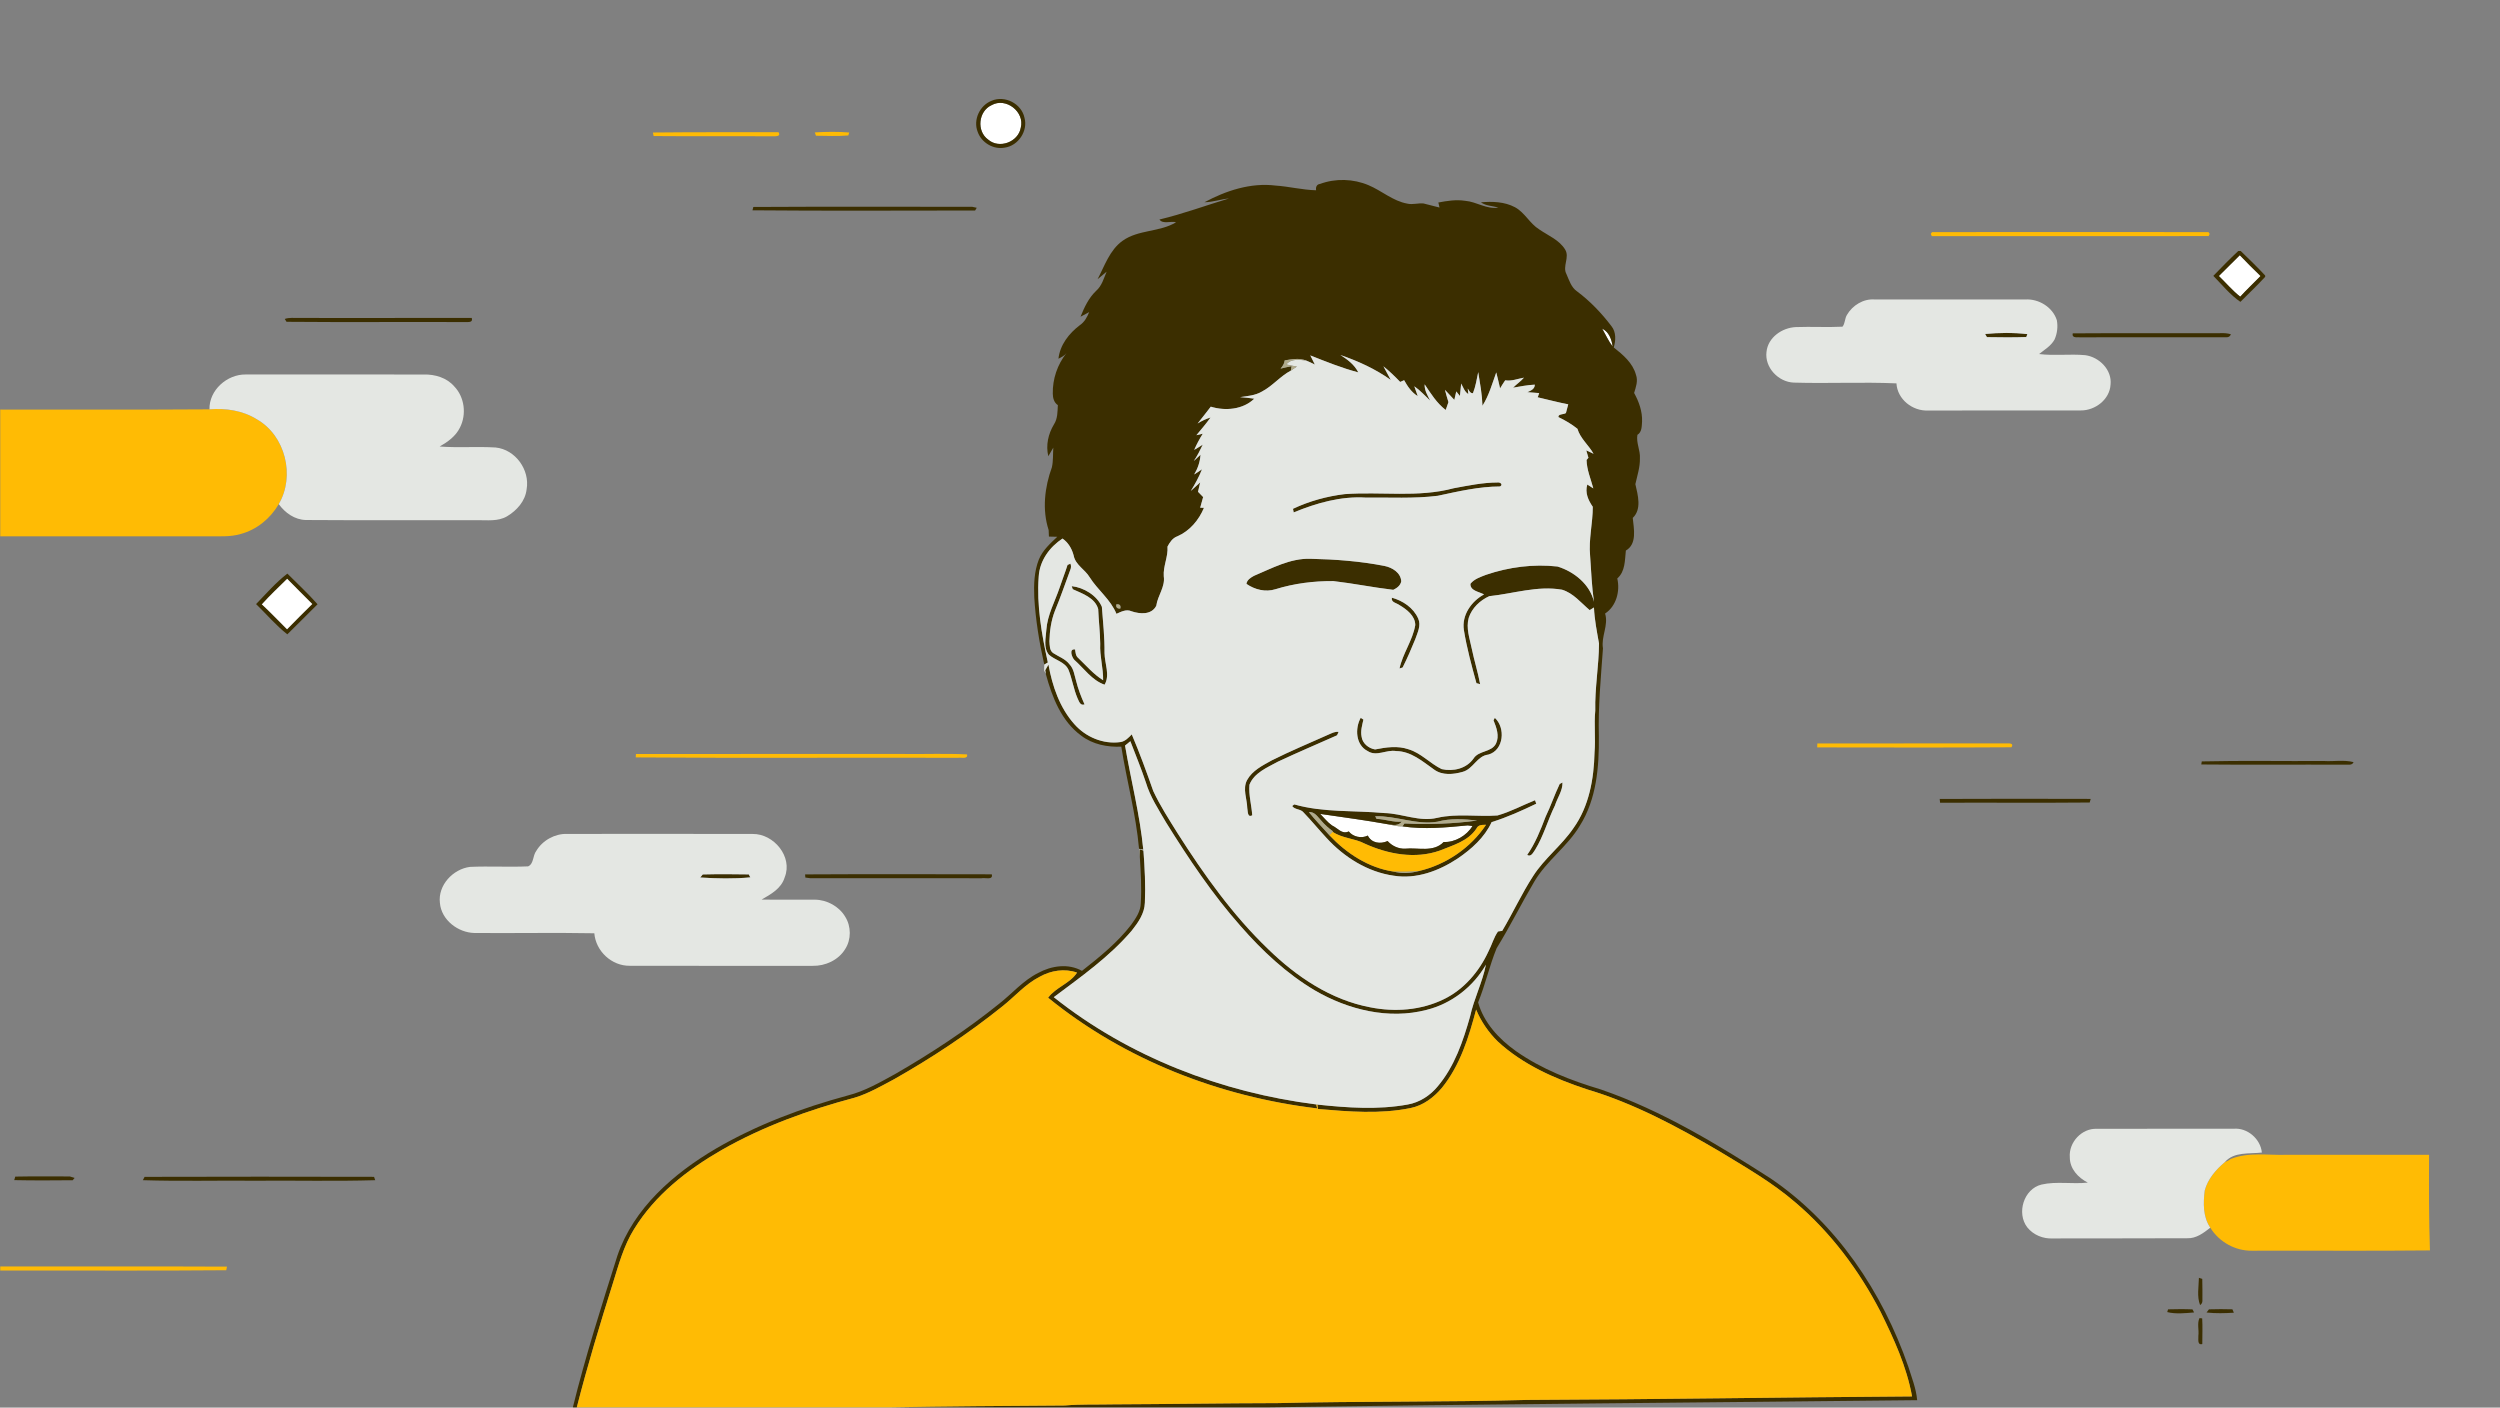 <svg width="7726" height="4350" viewBox="0 0 7726 4350" fill="none" xmlns="http://www.w3.org/2000/svg">
<rect x="0" y="0" width="7726" height="4350" fill="#808080" stroke="none"/>
<g clip-path="url(#clip0_232_1870)">
<path d="M3064.35 324.994C3108.62 299.818 3167.41 345.807 3154.61 394.657C3147.1 438.786 3088.02 461.101 3053.91 431.49C3017.22 405.528 3023.58 343.375 3064.35 324.994Z" fill="white"/>
<path d="M6857.09 852.969C6878.84 831.727 6900.08 809.984 6921.89 788.671C6942.71 810.7 6964.31 831.942 6986.05 853.041C6965.16 874.426 6943.35 894.881 6923.18 916.91C6899.01 897.956 6879.19 874.14 6857.09 852.969Z" fill="white"/>
<path d="M4951.45 1015.75C4972.48 1025.41 4980.92 1049.58 4983.71 1070.97C4970.76 1053.88 4962.04 1034.28 4951.45 1015.75Z" fill="white"/>
<path d="M808.688 1867.65C833.649 1839.9 860.899 1814.3 887.433 1788.12C913.181 1814.58 939.644 1840.4 965.607 1866.65C939.215 1892.61 912.967 1918.72 887.076 1945.32C860.97 1919.36 835.58 1892.76 808.688 1867.65Z" fill="white"/>
<path d="M4079.82 2515.29C4150.27 2525.58 4220.86 2534.95 4290.95 2547.61C4305.19 2550.4 4319.42 2554.41 4334.15 2553.84C4401.17 2563.92 4468.97 2557.27 4536.06 2550.76C4539.71 2551.26 4546.93 2552.19 4550.58 2552.69C4532.98 2582.3 4496.08 2603.97 4461.6 2602.04C4429.85 2635.08 4382.36 2618.71 4342.38 2622.78C4321.71 2623.64 4301.97 2614.2 4288.24 2599.18C4266.06 2609.26 4238.6 2605.83 4227.01 2582.23C4207.92 2592.1 4181.24 2586.38 4168.15 2569.43C4147.27 2579.8 4134.11 2558.99 4116.8 2551.19C4102.56 2541.46 4091.91 2527.37 4079.82 2515.29Z" fill="white"/>
<path d="M3064.28 311.477C3105.12 293.597 3157.11 320.346 3166.05 363.974C3177.42 404.67 3146.96 450.158 3105.47 456.166C3070.36 463.175 3033.02 441.004 3021.36 407.317C3006.84 370.411 3027.73 325.782 3064.28 311.477ZM3064.35 324.995C3023.58 343.376 3017.22 405.529 3053.91 431.491C3088.02 461.101 3147.1 438.786 3154.61 394.657C3167.41 345.808 3108.62 299.819 3064.35 324.995Z" fill="#3B2E00"/>
<path d="M4079.32 568.456C4127.38 550.718 4182.17 552.363 4229.3 572.318C4270.07 589.412 4304.47 621.167 4348.88 629.249C4365.62 633.255 4382.57 627.032 4399.45 628.82C4415.9 632.682 4432.06 637.617 4448.66 641.336C4447.8 637.474 4445.94 629.678 4445.08 625.816C4472.33 620.667 4500.23 616.304 4527.98 620.595C4563.24 623.456 4593.92 647.344 4630.4 641.623C4612.51 635.972 4592.2 636.616 4576.61 625.244C4612.09 622.169 4649.85 623.313 4681.96 640.478C4712.43 656.928 4727.52 690.901 4756.77 708.925C4784.53 728.164 4819 741.396 4837.09 771.507C4851.54 795.609 4827.8 822.931 4841.03 847.248C4849.4 866.059 4855.55 887.873 4873.36 900.175C4914.12 930.572 4949.46 967.691 4980.14 1008.1C4994.94 1026.63 4993.51 1052.3 4987.15 1073.83C5015.68 1096.29 5046.01 1121.82 5055.81 1158.37C5062.75 1177.18 5055.52 1196.35 5050.09 1214.37C5064.96 1241.41 5075.83 1271.45 5074.62 1302.77C5073.62 1317.22 5074.33 1335.24 5060.24 1343.83C5055.95 1368.57 5069.61 1391.75 5067.97 1416.49C5068.68 1443.81 5059.67 1469.85 5053.95 1496.24C5061.53 1529.85 5074.33 1573.27 5045.87 1600.59C5049.16 1633.92 5059.74 1681.27 5024.55 1701.44C5021.19 1731.55 5023.05 1765.81 4998.02 1787.69C5007.17 1826.74 4995.16 1873.16 4960.4 1896.05C4971.56 1932.95 4947.52 1966.85 4953.82 2003.76C4947.38 2094.09 4938.58 2184.5 4941.09 2275.19C4942.09 2369.52 4934.08 2469.37 4882.65 2551.26C4844.25 2615.92 4779.8 2659.69 4741.61 2724.49C4701.56 2792.36 4666.66 2863.17 4625.25 2930.26C4602.86 2984.9 4590.27 3043.12 4567.96 3097.83C4585.77 3161.2 4632.68 3211.27 4685.18 3248.53C4764.14 3304.1 4855.33 3339.43 4947.31 3366.9C5134.77 3431.48 5305.56 3535.26 5471.78 3641.76C5674.97 3779.51 5817.8 3993.14 5897.26 4223.02C5907.92 4257.2 5921.65 4291.11 5924.8 4327.08C5253.42 4334.52 4581.97 4339.53 3910.67 4349.32H2744.79C2926.74 4345.96 3108.69 4344.75 3290.72 4343.53C3340.64 4339.1 3390.7 4341.24 3440.77 4340.03C3610.13 4339.31 3779.5 4336.52 3948.86 4336.16C4206.13 4329.94 4463.61 4333.45 4720.87 4326.29C5116.96 4324.72 5512.91 4318.14 5908.99 4315.49C5892.4 4223.16 5852.42 4136.69 5811.15 4053.08C5745.21 3925.91 5657.81 3808.69 5548.24 3715.85C5476.36 3653.77 5393.54 3606.64 5312.79 3557.5C5182.9 3481.48 5048.94 3409.38 4904.04 3366.4C4804.91 3333.57 4706.28 3290.3 4628.75 3218.63C4600.21 3190.52 4577.11 3157.12 4561.81 3120C4539.28 3205.04 4512.38 3292.37 4456.17 3361.75C4431.06 3391.43 4398.31 3416.46 4359.47 3424.26C4265.13 3443.71 4168.01 3435.34 4072.88 3427.19C4072.52 3423.83 4071.88 3417.03 4071.52 3413.67C4164.07 3423.47 4258.34 3430.27 4350.53 3413.39C4387.29 3406.88 4420.12 3385.42 4443.58 3356.74C4495.29 3295.23 4521.54 3217.49 4543.14 3141.32C4555.01 3086.6 4581.19 3036.18 4592.13 2981.25C4552.72 3049.77 4485.63 3101.84 4408.75 3120.93C4291.74 3151.62 4166.5 3120.65 4063.8 3061C3975.97 3008.93 3900.51 2938.34 3833.64 2861.67C3746.46 2763.11 3673.07 2653.32 3603.7 2541.82C3580.45 2501.77 3554.42 2462.5 3541.12 2417.8C3526.74 2374.82 3509.43 2332.9 3493.27 2290.63C3489.19 2294 3480.97 2300.72 3476.82 2304.08C3495.05 2411.51 3522.81 2517.5 3533.25 2626.07L3520.09 2623.28C3510.79 2516.79 3481.97 2413.01 3465.23 2307.51C3421.89 2309.23 3376.97 2300.58 3341.85 2273.75C3279.99 2228.91 3251.31 2154.17 3232 2083.01L3230.21 2071.13C3233.36 2065.27 3236.65 2059.55 3240.15 2053.9C3252.09 2120.13 3274.91 2187.5 3320.61 2238.42C3355.59 2277.9 3409.44 2300.58 3462.23 2293.35C3477.1 2291.42 3487.69 2279.62 3497.63 2269.54C3522.02 2327.04 3543.4 2385.76 3564.07 2444.69C3585.46 2490.61 3613.28 2533.24 3639.96 2576.22C3721.14 2703.75 3809.61 2828.05 3919.04 2933.05C4006.44 3018.37 4113.22 3090.25 4235.09 3113.07C4310.69 3128.16 4391.87 3122.22 4461.68 3088.1C4524.11 3058.07 4571.18 3002.49 4599.86 2940.27C4610.51 2920.1 4616.16 2897.28 4629.39 2878.62C4632.61 2878.12 4639.19 2877.19 4642.48 2876.69C4675.6 2820.97 4702.7 2761.68 4738.04 2707.25C4772.94 2652.61 4825.94 2613.06 4862.34 2559.63C4910.9 2492.04 4925.92 2406.86 4927.71 2325.25C4931.36 2282.27 4925.85 2239.28 4930 2196.3C4928.36 2126.85 4941.09 2058.12 4941.59 1988.81C4935.15 1951.83 4927.5 1914.93 4926 1877.31C4922.63 1879.31 4915.98 1883.46 4912.69 1885.53C4885.73 1862.79 4862.2 1832.82 4827.22 1822.38C4751.48 1809.29 4677.03 1834.68 4602.43 1842.41C4573.82 1855.35 4548.93 1878.95 4538.99 1909.21C4529.98 1941.03 4541.99 1973.36 4548.29 2004.47C4555.87 2041.31 4567.31 2077.21 4574.18 2114.19C4571.39 2113.47 4565.67 2112.04 4562.81 2111.33C4547.86 2057.11 4532.98 2002.54 4523.97 1947.04C4516.82 1901.05 4547.22 1858.14 4586.27 1836.97C4571.39 1828.82 4543 1825.81 4544.21 1804.21C4555.87 1789.12 4575.47 1783.11 4592.63 1776.32C4663.15 1752.29 4739.32 1742.49 4813.35 1750.79C4864.42 1766.38 4913.77 1805.86 4926 1859.86C4919.13 1812.72 4917.48 1765.09 4914.05 1717.67C4909.12 1666.89 4922.49 1616.75 4922.28 1566.12C4908.19 1545.8 4897.67 1522.56 4905.4 1497.38C4910.05 1500.39 4919.34 1506.32 4923.99 1509.33C4916.2 1480.29 4903.75 1451.97 4903.11 1421.5C4904.61 1419.78 4907.47 1416.35 4908.9 1414.63C4906.61 1407.05 4904.4 1399.4 4902.18 1391.89C4907.83 1394.46 4919.13 1399.76 4924.78 1402.4C4909.69 1375.65 4883.58 1354.84 4874.93 1325.16C4856.91 1310.57 4836.88 1299.05 4816.14 1288.97C4814.64 1278.88 4832.8 1281.24 4839.31 1276.45C4841.46 1267.37 4843.82 1258.43 4846.46 1249.49C4814.71 1243.55 4783.52 1234.97 4752.13 1227.82C4753.27 1224.6 4755.56 1218.09 4756.7 1214.8C4744.47 1213.66 4732.31 1212.73 4720.16 1212.01C4730.31 1207.43 4743.19 1202.5 4743.11 1188.69C4720.51 1189.91 4698.34 1194.13 4676.1 1198.06C4686.75 1187.12 4699.63 1178.82 4709.57 1167.09C4690.33 1170.6 4671.52 1178.54 4651.64 1175.32C4646.13 1183.47 4640.77 1191.77 4635.83 1200.21C4632.25 1183.62 4628.03 1167.31 4624.03 1150.93C4611.51 1185.83 4601.36 1222.45 4581.4 1253.92C4580.26 1218.95 4573.89 1184.47 4568.31 1150C4563.74 1171.89 4560.3 1194.27 4552.01 1215.16C4543.21 1215.94 4539.85 1206.43 4535.91 1200.64L4537.63 1217.8C4525.9 1210.65 4521.97 1196.63 4515.6 1185.33C4514.46 1198.14 4513.1 1210.94 4511.74 1223.74C4508.88 1220.16 4503.23 1213.16 4500.44 1209.65C4498.94 1216.23 4495.93 1229.25 4494.43 1235.76C4484.85 1225.31 4475.34 1214.87 4465.47 1204.72C4468.76 1217.45 4472.26 1230.11 4476.27 1242.69C4473.4 1250.78 4470.62 1258.86 4467.83 1267.01C4440.08 1245.77 4421.84 1216.23 4402.74 1187.76C4401.67 1206.29 4411.9 1222.17 4419.83 1238.04C4403.74 1222.95 4388.94 1206.36 4370.77 1193.77C4373.42 1201.35 4378.71 1216.52 4381.36 1224.1C4362.26 1212.73 4349.89 1193.84 4339.3 1174.96C4336.3 1176.32 4330.22 1179.04 4327.14 1180.33C4310.76 1163.3 4293.67 1146.78 4275.29 1131.98C4280.94 1142.49 4292.31 1163.59 4297.96 1174.1C4250.61 1140.27 4197.19 1116.03 4142.4 1097.07C4164.21 1111.02 4185.89 1126.83 4197.62 1150.79C4146.76 1137.48 4098.06 1117.6 4049.28 1098.36C4053.86 1107.8 4058.58 1117.24 4063.44 1126.61C4054.36 1122.18 4045.35 1117.6 4035.98 1114.03C4014.73 1105.8 3991.78 1109.95 3970.18 1113.81C3969.25 1123.75 3963.81 1131.83 3957.52 1139.13C3968.67 1136.34 3979.97 1133.91 3991.42 1131.69L3989.34 1145.28C3956.37 1162.59 3932.77 1192.99 3899.73 1210.15C3879.27 1222.24 3855.17 1223.95 3832.28 1227.32C3846.94 1228.17 3861.53 1230.03 3876.2 1232.11C3841.51 1265.87 3786.58 1270.66 3741.81 1256.78C3728.29 1274.16 3714.99 1291.61 3701.11 1308.71C3713.63 1300.84 3726.86 1294.33 3741.09 1290.26C3727.5 1309.28 3712.2 1326.95 3697.32 1344.97C3702.25 1343.75 3712.12 1341.47 3717.13 1340.32C3706.97 1356.27 3698.18 1373.01 3690.52 1390.32C3699.18 1385.17 3708.41 1379.94 3716.99 1374.15C3708.69 1391.6 3700.04 1408.98 3689.17 1424.93C3694.39 1420 3704.83 1410.2 3710.12 1405.26C3708.76 1427.08 3701.61 1447.75 3690.45 1466.41C3696.53 1462.41 3708.62 1454.33 3714.7 1450.32C3705.33 1473.78 3693.31 1495.95 3680.01 1517.27C3687.31 1510.69 3701.75 1497.53 3709.05 1490.88C3707.33 1498.1 3703.97 1512.55 3702.33 1519.77C3707.55 1525.21 3712.84 1530.64 3718.2 1536.08C3715.13 1547.09 3712.12 1558.11 3709.05 1569.12C3711.98 1569.19 3717.85 1569.19 3720.78 1569.26C3705.04 1607.24 3676.72 1641 3638.39 1657.45C3623.65 1662.81 3615.07 1675.9 3608.06 1689.13C3610.49 1720.17 3594.18 1749.78 3596.54 1780.97C3601.41 1813.8 3577.59 1840.55 3573.37 1872.02C3558.71 1900.84 3522.95 1897.91 3496.91 1889.11C3480.82 1881.74 3464.8 1890.47 3450.28 1896.98C3432.19 1852.56 3392.35 1823.52 3367.32 1783.69C3352.94 1759.65 3323.62 1746.07 3318.04 1716.74C3312.67 1695.86 3301.52 1676.76 3283.56 1664.32C3243.58 1690.56 3212.9 1732.83 3210.04 1781.68C3203.39 1870.94 3219.19 1960.35 3238.22 2047.24C3235.5 2048.89 3229.99 2052.18 3227.2 2053.82C3211.68 1985.45 3200.46 1915.93 3196.31 1845.91C3194.59 1806.72 3195.95 1766.31 3210.4 1729.33C3222.06 1700.65 3245.51 1679.62 3267.47 1658.88C3260.96 1658.67 3248.02 1658.38 3241.58 1658.24C3241.37 1653.16 3240.94 1643 3240.72 1638C3220.2 1575.27 3228.49 1505.39 3250.74 1444.17C3255.24 1424.22 3253.74 1403.62 3255.1 1383.38C3250.02 1392.25 3244.87 1401.11 3239.72 1409.91C3231.5 1376.01 3239.51 1340.89 3257.17 1311.5C3268.69 1293.83 3268.12 1272.16 3269.19 1251.99C3257.46 1244.41 3253.67 1229.82 3253.53 1216.66C3252.6 1171.46 3267.76 1126.68 3295.79 1091.21C3289.5 1099.58 3279.92 1104.01 3270.98 1108.66C3275.84 1065.68 3303.81 1030.13 3337.28 1004.81C3351.51 995.227 3359.66 980.065 3366.03 964.473C3359.31 968.049 3345.93 975.273 3339.28 978.849C3350.8 949.882 3364.46 920.845 3387.34 898.959C3405.08 883.582 3411.09 860.408 3419.89 839.596C3410.59 847.391 3401.29 855.187 3391.99 862.912C3413.81 821.286 3429.4 772.722 3469.16 744.185C3518.16 709.139 3583.53 717.865 3634.59 686.896C3618.79 682.319 3593.47 693.691 3583.17 678.385C3656.05 661.077 3726.43 634.828 3798.17 613.3C3772.56 615.732 3748.1 624.743 3722.28 625.029C3789.01 589.054 3865.25 564.021 3941.85 573.462C3983.84 576.323 4024.96 586.98 4067.09 587.981C4065.8 578.683 4068.8 569.671 4079.32 568.456ZM4951.46 1015.75C4962.04 1034.28 4970.77 1053.88 4983.71 1070.97C4980.92 1049.58 4972.49 1025.41 4951.46 1015.75ZM3450 1867.8C3448.35 1877.02 3452.36 1881.31 3462.15 1880.67C3464.37 1870.87 3460.3 1866.58 3450 1867.8Z" fill="#3B2E00"/>
<path d="M2328.03 639.62C2553.32 638.189 2778.83 639.405 3004.2 639.048C3007.77 639.834 3014.92 641.336 3018.57 642.123L3013.42 650.563C2784.12 650.706 2554.75 651.993 2325.52 649.919C2326.17 647.344 2327.38 642.195 2328.03 639.62Z" fill="#3B2E00"/>
<path d="M6840.06 852.542C6865.31 826.508 6890.63 800.402 6917.16 775.655L6924.6 775.584C6950.28 800.331 6975.95 825.292 7000.27 851.397L7000.41 855.403C6975.95 882.223 6949.28 906.97 6923.74 932.861C6891.84 911.261 6867.1 879.935 6840.06 852.542ZM6857.08 852.971C6879.19 874.141 6899 897.958 6923.17 916.911C6943.34 894.883 6965.15 874.427 6986.04 853.042C6964.3 831.943 6942.7 810.701 6921.88 788.673C6900.07 809.986 6878.83 831.729 6857.08 852.971Z" fill="#3B2E00"/>
<path d="M879.992 985.643C894.082 980.708 909.102 982.926 923.692 982.639C1101.71 982.568 1279.8 982.854 1457.82 982.496C1463.25 1000.02 1441.3 994.083 1431.14 995.299C1249.26 994.512 1067.31 996.157 885.499 994.512L879.992 985.643Z" fill="#3B2E00"/>
<path d="M6134.79 1032.13C6177.92 1028.13 6222.26 1027.56 6265.39 1032.56C6264.53 1034.85 6262.88 1039.29 6262.03 1041.57C6221.47 1043.01 6180.85 1042.58 6140.37 1041.86C6138.94 1039.43 6136.15 1034.57 6134.79 1032.13Z" fill="#3B2E00"/>
<path d="M6405.64 1030.2C6557.05 1029.06 6708.54 1030.27 6860.02 1029.63C6871.46 1029.06 6883.12 1029.7 6894.35 1032.92C6891.92 1039.43 6887.41 1042.58 6880.83 1042.29C6730.71 1042.43 6580.58 1042 6430.46 1042.43C6421.59 1041.36 6401.92 1046.65 6405.64 1030.2Z" fill="#3B2E00"/>
<path d="M4492.36 1508.9C4537.13 1500.67 4582.12 1491.23 4627.82 1491.09C4636.05 1489.59 4646.27 1497.6 4635.69 1503.39C4570.46 1503.61 4506.59 1518.63 4443.15 1532.22C4369.41 1541.44 4294.89 1536.86 4220.72 1537.79C4143.83 1533 4068.45 1554.53 3998.07 1583.57C3997.5 1580.78 3996.42 1575.2 3995.85 1572.41C4045.99 1548.67 4100.42 1533.72 4155.49 1527.07C4267.49 1518.7 4382.43 1538.51 4492.36 1508.9Z" fill="#3B2E00"/>
<path d="M3875.4 1779.47C3931.12 1756.08 3986.91 1725.18 4049.2 1726.83C4126.16 1728.54 4203.33 1734.19 4278.86 1749.07C4302.6 1753.93 4329 1769.74 4330.43 1796.63C4327.78 1809.79 4317.05 1817.37 4305.75 1822.81C4243.74 1815.51 4182.45 1802.93 4120.44 1795.77C4060.14 1795.42 3999.49 1803 3941.85 1820.88C3911.02 1830.68 3877.98 1822.38 3852.02 1804.43C3853.52 1791.91 3865.46 1784.97 3875.4 1779.47Z" fill="#3B2E00"/>
<path d="M3299.15 1745.85C3301.44 1744.85 3305.95 1742.92 3308.17 1741.99C3310.6 1748.64 3310.38 1755.22 3307.38 1761.73C3291.72 1803.71 3277.41 1846.2 3260.17 1887.61C3248.45 1917.57 3243.94 1949.9 3243.08 1981.87C3244.15 1994.53 3243.01 2010.7 3255.24 2018.56C3272.19 2029.58 3292.57 2036.3 3305.23 2053.04C3318.54 2066.91 3320.32 2086.72 3325.62 2104.32C3331.84 2129.35 3341.07 2153.45 3351.72 2176.91C3337.99 2181.92 3334.34 2166.47 3329.98 2157.96C3317.82 2129.64 3313.6 2098.67 3302.16 2070.13C3290.93 2044.81 3260.1 2040.45 3241.22 2023C3223.91 2001.11 3232.14 1971.57 3233.64 1946.26C3236.86 1900.05 3260.1 1859.21 3274.62 1816.16C3282.35 1792.55 3291.72 1769.52 3299.15 1745.85Z" fill="#3B2E00"/>
<path d="M791.379 1866.87C822.634 1834.61 852.53 1799.99 888.077 1772.67C919.332 1804.07 952.16 1834.11 981.341 1867.44C950.086 1898.26 919.403 1929.66 887.934 1960.35C852.673 1932.74 823.492 1897.98 791.379 1866.87ZM808.687 1867.65C835.579 1892.76 860.97 1919.36 887.075 1945.33C912.966 1918.72 939.215 1892.61 965.606 1866.65C939.644 1840.4 913.181 1814.58 887.433 1788.12C860.898 1814.3 833.648 1839.9 808.687 1867.65Z" fill="#3B2E00"/>
<path d="M3312.03 1811.44C3348.94 1815.51 3390.13 1839.9 3405.22 1875.31C3408.87 1922.8 3414.02 1970.36 3413.45 2018.14C3413.74 2050.32 3431.04 2086.15 3413.66 2115.98C3374.54 2102.53 3350.22 2065.77 3320.18 2039.31C3312.53 2031.65 3302.52 2004.12 3322.33 2007.05C3324.05 2015.99 3323.98 2026.72 3331.84 2033.08C3356.88 2056.83 3379.33 2083.86 3409.09 2102.17C3409.8 2064.27 3398.14 2027.29 3400.15 1989.31C3399.65 1953.55 3395.35 1918.01 3393.85 1882.24C3384.2 1847.41 3344.86 1834.4 3315.18 1820.88C3314.39 1818.52 3312.82 1813.8 3312.03 1811.44Z" fill="#3B2E00"/>
<path d="M4301.47 1847.13C4335.3 1856.28 4368.41 1878.53 4382.79 1911.57C4392.51 1932.95 4380.57 1955.27 4373.7 1975.51C4361.69 2004.98 4349.03 2034.37 4334.72 2062.77L4325.07 2065.91C4334.94 2019.49 4365.84 1979.09 4373.77 1931.59C4373.42 1902.84 4347.17 1883.25 4324.71 1869.87C4315.84 1863.22 4298.18 1861.72 4301.47 1847.13Z" fill="#3B2E00"/>
<path d="M4226.51 2321.03C4189.39 2302.22 4186.96 2251.23 4205.12 2218.33L4213.49 2223.9C4209.7 2241.07 4204.26 2258.45 4207.77 2276.19C4210.27 2297.29 4229.37 2312.74 4249.54 2316.1C4283.44 2309.37 4319.27 2303.94 4352.89 2315.6C4391.94 2327.25 4419.47 2359.65 4455.45 2376.89C4491.07 2385.04 4532.12 2375.32 4553.86 2344.06C4570.24 2318.46 4609.01 2325.82 4623.24 2297.93C4634.4 2274.54 4624.67 2248.44 4615.59 2226.12L4619.59 2218.47C4653.06 2248.79 4647.91 2318.46 4599.71 2331.97C4564.59 2335.77 4553 2376.53 4520.39 2385.33C4491.57 2393.48 4457.24 2397.06 4431.78 2378.11C4396.3 2353.15 4360.61 2321.53 4314.62 2321.1C4284.8 2315.88 4254.04 2339.27 4226.51 2321.03Z" fill="#3B2E00"/>
<path d="M4107.07 2269.53C4116.51 2265.53 4126.02 2260.17 4136.82 2261.95C4135.6 2264.53 4133.17 2269.75 4131.96 2272.4C4070.95 2299.5 4009.37 2325.68 3948.86 2354.07C3916.32 2372.03 3875.76 2388.12 3861.25 2425.24C3858.53 2456.78 3867.83 2488.03 3869.9 2519.58C3854.24 2528.23 3856.6 2505.56 3854.52 2497.33C3853.95 2468.72 3839.57 2438.18 3853.81 2411.01C3870.04 2381.11 3902.01 2365.59 3930.55 2349.71C3988.34 2320.67 4048.13 2296 4107.07 2269.53Z" fill="#3B2E00"/>
<path d="M6804.38 2353.07C6930.11 2350.07 7056.14 2352.64 7182.01 2351.79C7212.34 2353.72 7243.88 2347.57 7273.49 2355.29C7268.84 2366.59 7255.75 2362.3 7246.31 2363.23C7098.48 2362.51 6950.57 2364.02 6802.8 2362.51L6804.38 2353.07Z" fill="#3B2E00"/>
<path d="M4820.07 2422.74C4822.28 2421.59 4826.58 2419.3 4828.72 2418.23C4829.58 2443.33 4812.77 2465.79 4805.33 2489.47C4783.16 2534.45 4770.36 2583.88 4743.75 2626.72C4738.03 2634.3 4731.88 2649.53 4719.58 2642.09C4744.83 2605.98 4760.99 2564.85 4776.58 2523.87C4792.67 2490.83 4804.19 2455.64 4820.07 2422.74Z" fill="#3B2E00"/>
<path d="M5994.46 2469.08C6149.95 2468.58 6305.58 2468.22 6461.14 2468.94C6460.28 2471.73 6458.71 2477.31 6457.92 2480.1C6303.87 2481.6 6149.74 2480.1 5995.61 2480.81C5995.32 2477.88 5994.75 2472.01 5994.46 2469.08Z" fill="#3B2E00"/>
<path d="M4627.96 2520.08C4668.08 2508.71 4705.13 2488.54 4743.82 2473.02L4747.62 2483.82C4702.84 2505.34 4657.14 2526.01 4609.65 2540.75C4587.91 2588.09 4547.57 2623.93 4505.3 2652.82C4447.58 2691.16 4377.13 2717.84 4307.04 2706.25C4226.29 2694.81 4153.77 2649.03 4099.41 2589.53C4075.31 2563.63 4052.99 2536.24 4028.46 2510.78C4019.52 2499.34 4001.43 2502.98 3993.34 2490.97C3994.92 2489.68 3998.14 2487.25 3999.78 2485.96C4090.33 2511.71 4185.31 2504.06 4278.14 2512.64C4333.07 2513.71 4386.71 2540.82 4441.79 2527.37C4502.94 2513.28 4565.95 2524.65 4627.96 2520.08ZM4044.91 2509.78C4064.72 2534.45 4086.97 2557.13 4108.07 2580.87C4160.78 2636.94 4228.94 2681.79 4306.11 2693.45C4332.07 2699.96 4359.61 2698.74 4385.36 2691.73C4468.46 2672.2 4545.14 2620.28 4592.41 2548.97C4581.11 2549.12 4568.1 2548.47 4562.73 2560.7C4537.13 2599.47 4490.35 2611.98 4449.8 2628.58C4373.48 2655.61 4289.59 2639.88 4217.64 2607.19C4185.95 2590.45 4148.26 2591.1 4118.29 2570.64L4119.58 2569.36C4105.92 2559.49 4093.33 2548.19 4082.53 2535.38C4071.8 2524.23 4062.79 2508.06 4044.91 2509.78ZM4079.81 2515.29C4091.9 2527.37 4102.56 2541.46 4116.79 2551.19C4134.1 2558.99 4147.26 2579.8 4168.14 2569.43C4181.23 2586.38 4207.91 2592.1 4227.01 2582.23C4238.59 2605.83 4266.06 2609.26 4288.23 2599.18C4301.96 2614.2 4321.7 2623.64 4342.37 2622.78C4382.35 2618.71 4429.84 2635.08 4461.6 2602.04C4496.07 2603.97 4532.98 2582.3 4550.57 2552.69C4546.92 2552.19 4539.7 2551.26 4536.05 2550.76C4468.97 2557.27 4401.16 2563.92 4334.15 2553.84C4335.65 2551.62 4338.8 2547.04 4340.37 2544.82C4415.4 2548.4 4490.49 2546.04 4565.02 2535.81C4524.39 2530.95 4482.48 2528.52 4442.65 2539.32C4377.35 2550.33 4314.91 2520.58 4249.82 2522.58L4254.33 2530.73C4280.58 2531.38 4305.82 2541.89 4332.14 2539.03C4321.92 2552.55 4305.61 2550.04 4290.95 2547.61C4220.86 2534.95 4150.26 2525.58 4079.81 2515.29Z" fill="#3B2E00"/>
<path d="M3521.37 2624.14L3533.68 2628.43C3537.68 2682.15 3540.54 2736.22 3538.11 2790.07C3537.18 2822.9 3517.37 2850.94 3497.77 2875.76C3428.82 2956.72 3341.14 3018.3 3256.6 3081.67C3488.47 3266.05 3774.63 3376.27 4067.44 3413.1L4070.66 3425.47C3769.84 3389.64 3475.1 3275.35 3239.08 3083.38C3262.82 3050.98 3306.59 3039.54 3328.55 3005.78C3290.21 2992.19 3247.16 2999.13 3212.26 3019.01C3168.06 3041.76 3135.58 3080.38 3096.96 3110.7C2992.18 3194.74 2879.82 3269.27 2762.95 3335.36C2723.33 3356.45 2684.07 3379.34 2640.87 3392.36C2498.61 3430.41 2358.57 3480.62 2230.4 3553.86C2124.41 3614.72 2024.35 3692.82 1959.69 3798.25C1927.51 3849.67 1911.91 3908.75 1893.96 3966.11C1853.98 4092.99 1815.36 4220.37 1782.53 4349.32H1770.3C1809.35 4191.19 1858.92 4035.77 1908.05 3880.5C1958.19 3733.52 2081.92 3626.52 2212.16 3549.85C2339.33 3475.75 2478.37 3423.83 2620.2 3385.42C2672.91 3372.12 2720.33 3344.44 2767.6 3318.48C2879.18 3254.11 2987.18 3183.01 3087.52 3102.19C3127.93 3070.58 3161.83 3030.17 3208.32 3006.85C3249.23 2984.47 3301.66 2976.53 3343.71 3000.42C3398.28 2957.43 3453.14 2913.23 3495.77 2857.95C3510.07 2837.92 3525.38 2816.11 3525.52 2790.43C3528.31 2743.44 3525.52 2696.23 3522.59 2649.32C3522.3 2643.02 3521.66 2630.43 3521.37 2624.14Z" fill="#3B2E00"/>
<path d="M2171.82 2702.39C2219.17 2701.17 2266.66 2701.46 2314.01 2702.24C2315.22 2704.53 2317.59 2709.11 2318.8 2711.4C2267.73 2716.33 2215.31 2715.12 2164.03 2711.83C2165.96 2709.47 2169.89 2704.75 2171.82 2702.39Z" fill="#3B2E00"/>
<path d="M2488.02 2702.24C2680.35 2701.17 2872.67 2701.67 3064.99 2701.96C3069.93 2721.2 3043.61 2711.61 3033.38 2714.12C2856.93 2713.76 2680.42 2714.04 2503.97 2713.97C2500.18 2713.54 2492.67 2712.54 2488.88 2712.04L2488.02 2702.24Z" fill="#3B2E00"/>
<path d="M47.191 3636.18C103.336 3634.89 159.624 3636.04 215.769 3635.68C219.488 3636.89 226.854 3639.25 230.502 3640.4L224.637 3647.41C164.487 3647.91 104.194 3648.41 43.973 3647.05C44.759 3644.33 46.404 3638.9 47.191 3636.18Z" fill="#3B2E00"/>
<path d="M446.858 3636.97C683.166 3636.18 919.618 3636.39 1155.93 3636.89C1156.86 3639.47 1158.64 3644.69 1159.57 3647.26C1035.77 3650.98 911.608 3647.84 787.66 3648.91C672.223 3647.84 556.715 3650.98 441.422 3647.26C442.781 3644.69 445.499 3639.54 446.858 3636.97Z" fill="#3B2E00"/>
<path d="M6795.51 3948.94C6798.09 3949.8 6803.31 3951.45 6805.88 3952.3C6806.74 3974.76 6806.17 3997.29 6806.31 4019.82C6806.38 4025.47 6804.02 4029.98 6799.16 4033.2C6788.86 4006.8 6794.94 3976.77 6795.51 3948.94Z" fill="#3B2E00"/>
<path d="M6700.24 4046.36C6725.27 4045.71 6750.52 4045.36 6775.7 4046.5C6776.91 4048.86 6779.41 4053.58 6780.63 4055.94C6753.45 4058.3 6723.63 4061.45 6697.59 4054.87C6698.24 4052.72 6699.6 4048.5 6700.24 4046.36Z" fill="#3B2E00"/>
<path d="M6826.62 4046.36C6850.72 4045.5 6874.9 4045.71 6899.07 4046.29C6900.14 4048.93 6902.36 4054.15 6903.51 4056.8C6875.4 4058.52 6847.07 4059.3 6819.11 4056.16C6820.97 4053.72 6824.76 4048.79 6826.62 4046.36Z" fill="#3B2E00"/>
<path d="M6797.37 4073.39C6799.44 4073.61 6803.59 4074.11 6805.66 4074.39C6807.16 4100.71 6805.95 4127.18 6805.95 4153.64C6789.57 4158 6794.58 4137.12 6793.86 4127.89C6796.22 4110.15 6789.36 4089.49 6797.37 4073.39Z" fill="#3B2E00"/>
<path d="M2017.7 409.534C2147.08 408.175 2276.46 408.747 2405.85 408.532C2415.79 424.553 2390.97 420.405 2383.03 421.049C2262.01 420.405 2141 421.549 2019.98 420.476C2019.41 417.759 2018.27 412.251 2017.7 409.534Z" fill="#FFBB04"/>
<path d="M2518.06 409.247C2553.39 407.03 2589.08 406.672 2624.42 409.462C2623.77 411.75 2622.41 416.328 2621.7 418.616C2588.51 421.477 2554.97 419.761 2521.71 419.475C2520.78 416.9 2518.99 411.75 2518.06 409.247Z" fill="#FFBB04"/>
<path d="M5970.71 717.364C6255.44 717.078 6540.32 717.007 6825.12 717.364L6828.84 722.871L6825.62 729.594C6540.39 729.952 6255.16 729.809 5969.93 729.666L5966.85 722.728L5970.71 717.364Z" fill="#FFBB04"/>
<path d="M647.404 1265.01C697.684 1260.86 750.61 1268.66 793.881 1295.91C882.211 1346.19 912.608 1471.06 861.469 1557.89C835.793 1602.24 793.452 1637.07 743.601 1650.3C711.345 1659.88 677.443 1657.09 644.329 1657.38C429.762 1657.38 215.268 1657.38 0.773 1657.38V1265.72C216.341 1265.22 431.908 1266.65 647.404 1265.01Z" fill="#FFBB04"/>
<path d="M5616.32 2297.57C5809.14 2297.36 6002.04 2297.64 6194.93 2297.43C6203.3 2297.93 6225.97 2293.85 6216.18 2309.37C6016.06 2310.73 5815.94 2309.95 5615.82 2309.8C5615.96 2306.73 5616.18 2300.58 5616.32 2297.57Z" fill="#FFBB04"/>
<path d="M1965.34 2330.26C2240.34 2329.76 2515.34 2330.19 2790.35 2330.04C2856.36 2330.97 2922.66 2328.11 2988.53 2331.4C2992.32 2347.14 2970.15 2340.27 2961.79 2341.92C2629.42 2340.84 2296.99 2343.27 1964.62 2340.7L1965.34 2330.26Z" fill="#FFBB04"/>
<path d="M4562.74 2560.7C4568.1 2548.47 4581.12 2549.11 4592.42 2548.97C4545.14 2620.28 4468.47 2672.2 4385.36 2691.73C4359.04 2694.73 4332.51 2694.38 4306.11 2693.45C4228.94 2681.79 4160.78 2636.94 4108.07 2580.87C4110.65 2578.29 4115.72 2573.22 4118.3 2570.64C4148.27 2591.1 4185.96 2590.45 4217.64 2607.19C4289.59 2639.88 4373.49 2655.61 4449.8 2628.57C4490.36 2611.98 4537.13 2599.47 4562.74 2560.7Z" fill="#FFBB04"/>
<path d="M3212.26 3019.01C3247.16 2999.13 3290.22 2992.19 3328.55 3005.78C3306.59 3039.54 3262.82 3050.98 3239.08 3083.38C3475.1 3275.35 3769.84 3389.64 4070.66 3425.47L4067.45 3413.1C4068.45 3413.24 4070.52 3413.53 4071.52 3413.67C4071.88 3417.03 4072.52 3423.83 4072.88 3427.19C4168 3435.34 4265.13 3443.71 4359.47 3424.26C4398.31 3416.46 4431.06 3391.43 4456.17 3361.75C4512.38 3292.37 4539.28 3205.04 4561.81 3120C4577.11 3157.12 4600.21 3190.52 4628.75 3218.63C4706.28 3290.3 4804.91 3333.57 4904.04 3366.4C5048.94 3409.38 5182.9 3481.47 5312.79 3557.5C5393.53 3606.64 5476.36 3653.77 5548.24 3715.85C5657.81 3808.69 5745.21 3925.91 5811.15 4053.08C5852.42 4136.69 5892.4 4223.16 5908.99 4315.49C5512.91 4318.14 5116.96 4324.72 4720.87 4326.29C4463.61 4333.44 4206.13 4329.94 3948.86 4336.16C3779.5 4336.52 3610.13 4339.31 3440.77 4340.02C3390.7 4341.24 3340.64 4339.09 3290.72 4343.53C3108.69 4344.75 2926.74 4345.96 2744.79 4349.32H1782.53C1815.36 4220.37 1853.98 4092.99 1893.96 3966.11C1911.91 3908.75 1927.51 3849.67 1959.69 3798.25C2024.35 3692.82 2124.41 3614.72 2230.4 3553.85C2358.57 3480.62 2498.61 3430.41 2640.87 3392.36C2684.07 3379.34 2723.33 3356.45 2762.96 3335.36C2879.82 3269.27 2992.18 3194.74 3096.96 3110.7C3135.58 3080.38 3168.06 3041.76 3212.26 3019.01Z" fill="#FFBB04"/>
<path d="M6894.21 3581.53C6949.71 3559.5 7009.43 3570.81 7067.5 3568.8C7213.98 3568.8 7360.39 3568.8 7506.79 3568.8C7506.36 3667.29 7506.08 3765.85 7509.44 3864.26C7326.27 3866.26 7143.03 3864.47 6959.79 3865.19C6908.01 3866.19 6857.73 3838.01 6830.69 3794.03C6807.66 3760.41 6808.74 3717.93 6813.46 3679.23C6822.9 3643.4 6848.07 3614.72 6875.75 3591.26C6882.4 3588.97 6888.56 3585.75 6894.21 3581.53Z" fill="#FFBB04"/>
<path d="M0.773 3913.9C234.364 3914.25 467.884 3913.25 701.475 3914.4C700.903 3917.19 699.758 3922.77 699.186 3925.56C466.453 3927.7 233.578 3925.91 0.773 3926.41V3913.9Z" fill="#FFBB04"/>
<path d="M5707.73 973.269C5724.89 943.516 5758.87 922.631 5793.77 925.492C5948.9 925.492 6103.96 925.349 6259.09 925.492C6300.58 922.918 6343.85 949.381 6356.51 989.719C6360.15 1009.53 6357.65 1030.77 6349.43 1049.15C6338.77 1068.97 6318.53 1080.48 6301.58 1094.14C6348.92 1100.01 6396.77 1093.28 6444.26 1097.65C6487.46 1103.37 6527.52 1143.06 6522.44 1188.69C6519.86 1234.68 6474.8 1268.8 6430.46 1268.44C6273.25 1268.51 6115.98 1268.3 5958.77 1268.66C5910.64 1271.02 5863.58 1234.18 5860.79 1184.76C5755.22 1180.11 5649.3 1185.62 5543.66 1182.4C5496.02 1180.75 5453.04 1135.84 5459.19 1087.35C5463.7 1042.72 5507.61 1012.46 5550.24 1010.82C5598.16 1009.03 5646.22 1012.03 5694.14 1009.6C5702.29 999.375 5700.86 984.427 5707.73 973.269ZM6134.79 1032.13C6136.15 1034.56 6138.94 1039.43 6140.37 1041.86C6180.85 1042.57 6221.47 1043 6262.03 1041.57C6262.88 1039.28 6264.53 1034.85 6265.39 1032.56C6222.26 1027.55 6177.92 1028.13 6134.79 1032.13Z" fill="#E4E7E3"/>
<path d="M4142.4 1097.07C4197.19 1116.03 4250.61 1140.27 4297.96 1174.1C4292.31 1163.59 4280.94 1142.49 4275.29 1131.98C4293.67 1146.78 4310.76 1163.3 4327.14 1180.33C4330.22 1179.04 4336.3 1176.32 4339.3 1174.96C4349.89 1193.84 4362.26 1212.73 4381.35 1224.1C4378.71 1216.52 4373.42 1201.35 4370.77 1193.77C4388.94 1206.36 4403.74 1222.95 4419.83 1238.04C4411.89 1222.17 4401.67 1206.29 4402.74 1187.76C4421.84 1216.23 4440.07 1245.77 4467.83 1267.01C4470.61 1258.86 4473.4 1250.78 4476.26 1242.69C4472.26 1230.11 4468.75 1217.45 4465.46 1204.71C4475.33 1214.87 4484.85 1225.31 4494.43 1235.76C4495.93 1229.25 4498.94 1216.23 4500.44 1209.65C4503.23 1213.15 4508.88 1220.16 4511.74 1223.74C4513.1 1210.94 4514.46 1198.13 4515.6 1185.33C4521.97 1196.63 4525.9 1210.65 4537.63 1217.8L4535.91 1200.64C4539.85 1206.43 4543.21 1215.94 4552.01 1215.16C4560.3 1194.27 4563.74 1171.89 4568.31 1150C4573.89 1184.47 4580.26 1218.95 4581.4 1253.92C4601.36 1222.45 4611.51 1185.83 4624.03 1150.93C4628.03 1167.31 4632.25 1183.62 4635.83 1200.21C4640.77 1191.77 4646.13 1183.47 4651.64 1175.32C4671.52 1178.54 4690.33 1170.6 4709.57 1167.09C4699.63 1178.82 4686.75 1187.12 4676.1 1198.06C4698.34 1194.13 4720.51 1189.91 4743.11 1188.69C4743.18 1202.5 4730.31 1207.43 4720.15 1212.01C4732.31 1212.73 4744.47 1213.66 4756.7 1214.8C4755.56 1218.09 4753.27 1224.6 4752.13 1227.82C4783.52 1234.97 4814.71 1243.55 4846.46 1249.49C4843.82 1258.43 4841.46 1267.37 4839.31 1276.45C4832.8 1281.24 4814.64 1278.88 4816.14 1288.97C4836.88 1299.05 4856.9 1310.57 4874.93 1325.16C4883.58 1354.84 4909.69 1375.65 4924.78 1402.4C4919.13 1399.76 4907.83 1394.46 4902.18 1391.89C4904.4 1399.4 4906.61 1407.05 4908.9 1414.63C4907.47 1416.35 4904.61 1419.78 4903.11 1421.5C4903.75 1451.97 4916.2 1480.29 4923.99 1509.33C4919.34 1506.32 4910.05 1500.39 4905.4 1497.38C4897.67 1522.56 4908.19 1545.8 4922.28 1566.12C4922.49 1616.75 4909.12 1666.89 4914.05 1717.67C4917.48 1765.09 4919.13 1812.72 4926 1859.86C4913.77 1805.86 4864.41 1766.38 4813.35 1750.79C4739.32 1742.49 4663.15 1752.29 4592.63 1776.32C4575.47 1783.11 4555.87 1789.12 4544.21 1804.21C4542.99 1825.81 4571.39 1828.82 4586.27 1836.97C4547.21 1858.14 4516.82 1901.05 4523.97 1947.04C4532.98 2002.54 4547.86 2057.11 4562.81 2111.33C4565.67 2112.04 4571.39 2113.47 4574.18 2114.19C4567.31 2077.21 4555.87 2041.31 4548.29 2004.47C4541.99 1973.36 4529.98 1941.03 4538.99 1909.21C4548.93 1878.95 4573.82 1855.35 4602.43 1842.41C4677.03 1834.68 4751.48 1809.29 4827.22 1822.38C4862.2 1832.82 4885.73 1862.79 4912.69 1885.53C4915.98 1883.46 4922.63 1879.31 4926 1877.31C4927.5 1914.93 4935.15 1951.83 4941.59 1988.81C4941.09 2058.12 4928.36 2126.85 4930 2196.3C4925.85 2239.28 4931.36 2282.27 4927.71 2325.25C4925.92 2406.86 4910.9 2492.04 4862.34 2559.63C4825.94 2613.05 4772.94 2652.61 4738.04 2707.25C4702.7 2761.68 4675.6 2820.97 4642.48 2876.69C4639.19 2877.19 4632.61 2878.12 4629.39 2878.62C4616.16 2897.28 4610.51 2920.1 4599.86 2940.27C4571.17 3002.49 4524.11 3058.06 4461.67 3088.1C4391.87 3122.22 4310.69 3128.16 4235.09 3113.07C4113.22 3090.25 4006.44 3018.37 3919.04 2933.04C3809.61 2828.05 3721.14 2703.74 3639.96 2576.22C3613.28 2533.24 3585.46 2490.61 3564.07 2444.69C3543.4 2385.76 3522.02 2327.04 3497.63 2269.53C3487.69 2279.62 3477.1 2291.42 3462.23 2293.35C3409.44 2300.58 3355.59 2277.9 3320.61 2238.42C3274.91 2187.5 3252.09 2120.13 3240.15 2053.9C3236.65 2059.55 3233.36 2065.27 3230.21 2071.13L3232 2083.01C3230.64 2080.14 3227.99 2074.42 3226.63 2071.63C3226.78 2067.13 3227.06 2058.26 3227.2 2053.82C3229.99 2052.18 3235.5 2048.89 3238.22 2047.24C3219.19 1960.35 3203.39 1870.94 3210.04 1781.68C3212.9 1732.83 3243.58 1690.56 3283.56 1664.32C3301.52 1676.76 3312.67 1695.86 3318.04 1716.74C3323.62 1746.07 3352.94 1759.65 3367.32 1783.69C3392.35 1823.52 3432.19 1852.56 3450.28 1896.98C3464.8 1890.47 3480.82 1881.74 3496.91 1889.11C3522.95 1897.91 3558.71 1900.84 3573.37 1872.02C3577.59 1840.55 3601.41 1813.8 3596.54 1780.97C3594.18 1749.78 3610.49 1720.17 3608.06 1689.13C3615.07 1675.9 3623.65 1662.81 3638.38 1657.45C3676.72 1641 3705.04 1607.24 3720.78 1569.26C3717.85 1569.19 3711.98 1569.19 3709.05 1569.12C3712.12 1558.11 3715.13 1547.09 3718.2 1536.08C3712.84 1530.64 3707.55 1525.21 3702.32 1519.77C3703.97 1512.55 3707.33 1498.1 3709.05 1490.87C3701.75 1497.53 3687.31 1510.69 3680.01 1517.27C3693.31 1495.95 3705.33 1473.78 3714.7 1450.32C3708.62 1454.33 3696.53 1462.41 3690.45 1466.41C3701.61 1447.75 3708.76 1427.08 3710.12 1405.26C3704.83 1410.2 3694.39 1420 3689.17 1424.93C3700.04 1408.98 3708.69 1391.6 3716.99 1374.15C3708.4 1379.94 3699.18 1385.16 3690.52 1390.31C3698.18 1373.01 3706.97 1356.27 3717.13 1340.32C3712.12 1341.46 3702.25 1343.75 3697.32 1344.97C3712.2 1326.95 3727.5 1309.28 3741.09 1290.26C3726.86 1294.33 3713.63 1300.84 3701.11 1308.71C3714.98 1291.61 3728.29 1274.16 3741.81 1256.78C3786.58 1270.66 3841.51 1265.87 3876.19 1232.11C3861.53 1230.03 3846.94 1228.17 3832.28 1227.32C3855.17 1223.95 3879.27 1222.24 3899.73 1210.15C3932.77 1192.99 3956.37 1162.59 3989.34 1145.28C3995.71 1141.35 4001.79 1137.06 4008.01 1132.76C3996.92 1131.05 3985.98 1128.9 3975.25 1126.18C3990.2 1107.73 4015.38 1111.95 4035.98 1114.02C4045.34 1117.6 4054.36 1122.18 4063.44 1126.61C4058.58 1117.24 4053.86 1107.8 4049.28 1098.36C4098.06 1117.6 4146.76 1137.48 4197.61 1150.79C4185.89 1126.83 4164.21 1111.02 4142.4 1097.07ZM4492.36 1508.9C4382.43 1538.51 4267.49 1518.7 4155.49 1527.06C4100.42 1533.72 4045.99 1548.66 3995.85 1572.41C3996.42 1575.2 3997.5 1580.78 3998.07 1583.57C4068.45 1554.53 4143.83 1533 4220.72 1537.79C4294.89 1536.86 4369.41 1541.44 4443.15 1532.21C4506.59 1518.62 4570.46 1503.61 4635.69 1503.39C4646.27 1497.6 4636.05 1489.59 4627.82 1491.09C4582.12 1491.23 4537.13 1500.67 4492.36 1508.9ZM3875.41 1779.47C3865.47 1784.97 3853.52 1791.91 3852.02 1804.43C3877.98 1822.38 3911.03 1830.68 3941.85 1820.88C3999.5 1803 4060.15 1795.42 4120.44 1795.77C4182.45 1802.92 4243.75 1815.51 4305.76 1822.81C4317.06 1817.37 4327.79 1809.79 4330.43 1796.63C4329 1769.74 4302.61 1753.93 4278.86 1749.07C4203.34 1734.19 4126.16 1728.54 4049.21 1726.83C3986.91 1725.18 3931.12 1756.08 3875.41 1779.47ZM3299.16 1745.85C3291.72 1769.52 3282.35 1792.55 3274.62 1816.16C3260.1 1859.21 3236.86 1900.05 3233.64 1946.26C3232.14 1971.57 3223.91 2001.11 3241.22 2023C3260.1 2040.45 3290.93 2044.81 3302.16 2070.13C3313.6 2098.67 3317.82 2129.64 3329.98 2157.96C3334.34 2166.47 3337.99 2181.92 3351.72 2176.91C3341.07 2153.45 3331.84 2129.35 3325.62 2104.32C3320.33 2086.72 3318.54 2066.91 3305.23 2053.04C3292.58 2036.3 3272.19 2029.58 3255.24 2018.56C3243.01 2010.7 3244.15 1994.53 3243.08 1981.87C3243.94 1949.9 3248.45 1917.57 3260.18 1887.61C3277.41 1846.2 3291.72 1803.71 3307.38 1761.73C3310.38 1755.22 3310.6 1748.64 3308.17 1741.99C3305.95 1742.92 3301.44 1744.85 3299.16 1745.85ZM3312.03 1811.44C3312.82 1813.8 3314.39 1818.52 3315.18 1820.88C3344.86 1834.39 3384.2 1847.41 3393.85 1882.24C3395.35 1918 3399.64 1953.55 3400.14 1989.31C3398.14 2027.29 3409.8 2064.27 3409.08 2102.17C3379.33 2083.86 3356.87 2056.83 3331.84 2033.08C3323.97 2026.72 3324.05 2015.99 3322.33 2007.05C3302.52 2004.12 3312.53 2031.65 3320.18 2039.31C3350.22 2065.77 3374.54 2102.53 3413.66 2115.98C3431.04 2086.15 3413.73 2050.32 3413.45 2018.13C3414.02 1970.36 3408.87 1922.8 3405.22 1875.31C3390.13 1839.9 3348.93 1815.51 3312.03 1811.44ZM4301.46 1847.13C4298.17 1861.72 4315.84 1863.22 4324.71 1869.87C4347.17 1883.24 4373.42 1902.84 4373.77 1931.59C4365.83 1979.08 4334.94 2019.49 4325.07 2065.91L4334.72 2062.76C4349.03 2034.37 4361.69 2004.97 4373.7 1975.51C4380.57 1955.27 4392.51 1932.95 4382.79 1911.57C4368.41 1878.52 4335.29 1856.28 4301.46 1847.13ZM4226.51 2321.03C4254.05 2339.27 4284.8 2315.88 4314.63 2321.1C4360.61 2321.53 4396.3 2353.14 4431.78 2378.11C4457.24 2397.06 4491.57 2393.48 4520.39 2385.33C4553.01 2376.53 4564.59 2335.76 4599.71 2331.97C4647.92 2318.46 4653.07 2248.79 4619.59 2218.47L4615.59 2226.12C4624.67 2248.44 4634.4 2274.54 4623.24 2297.93C4609.01 2325.82 4570.24 2318.46 4553.87 2344.06C4532.12 2375.32 4491.07 2385.04 4455.45 2376.89C4419.48 2359.65 4391.94 2327.25 4352.89 2315.59C4319.27 2303.94 4283.44 2309.37 4249.54 2316.1C4229.37 2312.73 4210.27 2297.29 4207.77 2276.19C4204.27 2258.45 4209.7 2241.07 4213.49 2223.9L4205.13 2218.32C4186.96 2251.22 4189.39 2302.22 4226.51 2321.03ZM4107.07 2269.53C4048.13 2296 3988.34 2320.67 3930.55 2349.71C3902.01 2365.59 3870.04 2381.11 3853.81 2411.01C3839.58 2438.18 3853.95 2468.72 3854.52 2497.33C3856.6 2505.56 3854.24 2528.23 3869.9 2519.58C3867.83 2488.03 3858.53 2456.78 3861.25 2425.24C3875.77 2388.12 3916.32 2372.03 3948.86 2354.07C4009.37 2325.68 4070.95 2299.5 4131.96 2272.4C4133.17 2269.75 4135.61 2264.53 4136.82 2261.95C4126.02 2260.17 4116.51 2265.53 4107.07 2269.53ZM4820.07 2422.73C4804.19 2455.64 4792.68 2490.82 4776.59 2523.87C4760.99 2564.85 4744.83 2605.97 4719.58 2642.09C4731.88 2649.53 4738.04 2634.3 4743.76 2626.72C4770.36 2583.87 4783.17 2534.45 4805.34 2489.46C4812.78 2465.79 4829.58 2443.33 4828.73 2418.23C4826.58 2419.3 4822.29 2421.59 4820.07 2422.73ZM4627.96 2520.08C4565.95 2524.65 4502.94 2513.28 4441.79 2527.37C4386.72 2540.82 4333.08 2513.71 4278.15 2512.64C4185.31 2504.06 4090.33 2511.71 3999.79 2485.96C3998.14 2487.25 3994.92 2489.68 3993.35 2490.97C4001.43 2502.98 4019.53 2499.33 4028.47 2510.78C4053 2536.24 4075.31 2563.63 4099.42 2589.52C4153.77 2649.03 4226.3 2694.8 4307.04 2706.25C4377.14 2717.83 4447.58 2691.16 4505.3 2652.82C4547.57 2623.93 4587.91 2588.09 4609.65 2540.75C4657.14 2526.01 4702.85 2505.34 4747.62 2483.81L4743.83 2473.01C4705.14 2488.54 4668.09 2508.7 4627.96 2520.08Z" fill="#E4E7E3"/>
<path d="M647.403 1265.01C645.758 1205.86 701.688 1156.58 759.191 1157.29C942.645 1157.08 1126.17 1157.37 1309.62 1157.37C1344.17 1156.58 1380.43 1167.09 1403.68 1193.99C1435.79 1227.1 1442.37 1280.81 1421.34 1321.51C1408.4 1348.19 1383.72 1365.64 1358.69 1379.94C1416.26 1384.31 1474.05 1379.37 1531.7 1382.95C1592.78 1389.1 1638.13 1452.25 1627.47 1512.12C1623.46 1548.38 1597.14 1577.7 1566.82 1595.72C1538.71 1612.1 1505.17 1607.24 1474.2 1607.53C1297.82 1606.95 1121.52 1608.38 945.149 1607.03C910.818 1606.24 880.922 1585 861.468 1557.89C912.606 1471.06 882.209 1346.18 793.88 1295.9C750.609 1268.65 697.683 1260.86 647.403 1265.01Z" fill="#E4E7E3"/>
<path d="M3476.81 2304.08C3480.96 2300.72 3489.18 2293.99 3493.26 2290.63C3509.42 2332.9 3526.73 2374.81 3541.11 2417.8C3554.41 2462.5 3580.45 2501.77 3603.69 2541.82C3673.07 2653.32 3746.45 2763.11 3833.63 2861.66C3900.51 2938.34 3975.96 3008.93 4063.79 3061C4166.5 3120.65 4291.73 3151.61 4408.74 3120.93C4485.63 3101.84 4552.72 3049.77 4592.12 2981.25C4581.18 3036.18 4555 3086.6 4543.13 3141.32C4521.53 3217.49 4495.28 3295.23 4443.57 3356.74C4420.11 3385.42 4387.29 3406.88 4350.52 3413.39C4258.33 3430.26 4164.06 3423.47 4071.52 3413.67C4070.51 3413.53 4068.44 3413.24 4067.44 3413.1C3774.63 3376.27 3488.47 3266.05 3256.59 3081.67C3341.13 3018.3 3428.82 2956.72 3497.77 2875.75C3517.36 2850.94 3537.17 2822.9 3538.1 2790.07C3540.54 2736.21 3537.68 2682.14 3533.67 2628.43L3521.37 2624.14C3521.65 2630.43 3522.3 2643.02 3522.58 2649.32C3521.73 2640.59 3520.87 2631.94 3520.08 2623.28L3533.24 2626.07C3522.8 2517.5 3495.05 2411.51 3476.81 2304.08Z" fill="#E4E7E3"/>
<path d="M1657.22 2629.79C1676.46 2597.1 1715.01 2575.79 1752.92 2577.15C1943.95 2576.93 2134.99 2576.86 2326.02 2577.29C2391.11 2576.29 2450.76 2647.67 2425.08 2711.11C2414.93 2745.66 2382.67 2763.54 2353.56 2779.99C2408.35 2780.92 2463.13 2779.99 2517.92 2780.34C2555.25 2780.49 2592.73 2800.73 2612.04 2833.05C2630.71 2862.74 2631.14 2903.5 2611.9 2933.11C2591.08 2967.16 2550.6 2985.68 2511.41 2984.82C2323.02 2984.68 2134.7 2985.11 1946.39 2984.68C1890.38 2985.33 1841.32 2939.77 1836.67 2884.19C1713.44 2881.83 1589.99 2884.34 1466.62 2883.33C1415.69 2882.41 1363.91 2843.21 1359.48 2790.43C1352.82 2735.71 1400.03 2685.5 1452.74 2679C1512.46 2676.35 1572.33 2680.07 1632.05 2677.42C1649.86 2669.84 1646.21 2644.02 1657.22 2629.79ZM2171.82 2702.38C2169.89 2704.74 2165.96 2709.46 2164.03 2711.83C2215.31 2715.12 2267.73 2716.33 2318.8 2711.4C2317.58 2709.11 2315.22 2704.53 2314.01 2702.24C2266.66 2701.45 2219.17 2701.17 2171.82 2702.38Z" fill="#E4E7E3"/>
<path d="M6396.56 3576.81C6392.63 3530.4 6433.47 3486.2 6480.46 3488.48C6621.14 3487.98 6761.9 3488.56 6902.65 3488.27C6945.21 3484.41 6986.04 3519.74 6990.05 3561.79C6951.43 3566.52 6904.3 3558.5 6875.76 3591.26C6848.08 3614.72 6822.9 3643.4 6813.46 3679.23C6808.74 3717.93 6807.67 3760.41 6830.7 3794.03C6809.96 3810.26 6787.29 3827.78 6759.46 3826.64C6621.14 3826.5 6482.82 3827.71 6344.49 3827.28C6314.31 3828.93 6283.84 3816.7 6264.96 3792.88C6231.34 3749.04 6254.09 3674.16 6309.02 3660.78C6355.86 3650.05 6404.64 3660.07 6452.2 3654.7C6422.38 3639.83 6396.42 3611.93 6396.56 3576.81Z" fill="#E4E7E3"/>
<path d="M3970.17 1113.81C3991.77 1109.95 4014.73 1105.8 4035.97 1114.03C4015.37 1111.95 3990.19 1107.73 3975.25 1126.18C3985.97 1128.9 3996.92 1131.05 4008 1132.76C4001.78 1137.06 3995.7 1141.35 3989.34 1145.28L3991.41 1131.69C3979.97 1133.91 3968.67 1136.34 3957.51 1139.13C3963.8 1131.83 3969.24 1123.75 3970.17 1113.81Z" fill="#B1AB8B"/>
<path d="M3449.99 1867.8C3460.29 1866.58 3464.37 1870.87 3462.15 1880.67C3452.35 1881.31 3448.35 1877.02 3449.99 1867.8Z" fill="#B1AB8B"/>
<path d="M4044.91 2509.78C4062.79 2508.06 4071.81 2524.23 4082.53 2535.38C4093.33 2548.19 4105.92 2559.49 4119.58 2569.36L4118.3 2570.64C4115.72 2573.22 4110.64 2578.3 4108.07 2580.87C4086.97 2557.13 4064.73 2534.45 4044.91 2509.78Z" fill="#B1AB8B"/>
<path d="M4249.82 2522.58C4314.91 2520.58 4377.34 2550.33 4442.64 2539.32C4482.48 2528.52 4524.39 2530.95 4565.02 2535.81C4490.49 2546.04 4415.39 2548.4 4340.37 2544.82C4338.79 2547.04 4335.65 2551.62 4334.14 2553.83C4319.41 2554.41 4305.18 2550.4 4290.95 2547.61C4305.61 2550.04 4321.91 2552.55 4332.14 2539.03C4305.82 2541.89 4280.57 2531.38 4254.33 2530.73L4249.82 2522.58Z" fill="#B1AB8B"/>
<path d="M4306.11 2693.45C4332.5 2694.38 4359.04 2694.73 4385.36 2691.73C4359.61 2698.74 4332.07 2699.96 4306.11 2693.45Z" fill="#B1AB8B"/>
</g>
<defs>
<clipPath id="clip0_232_1870">
<rect width="7724.38" height="4348.54" fill="white" transform="translate(0.773 0.785)"/>
</clipPath>
</defs>
</svg>

